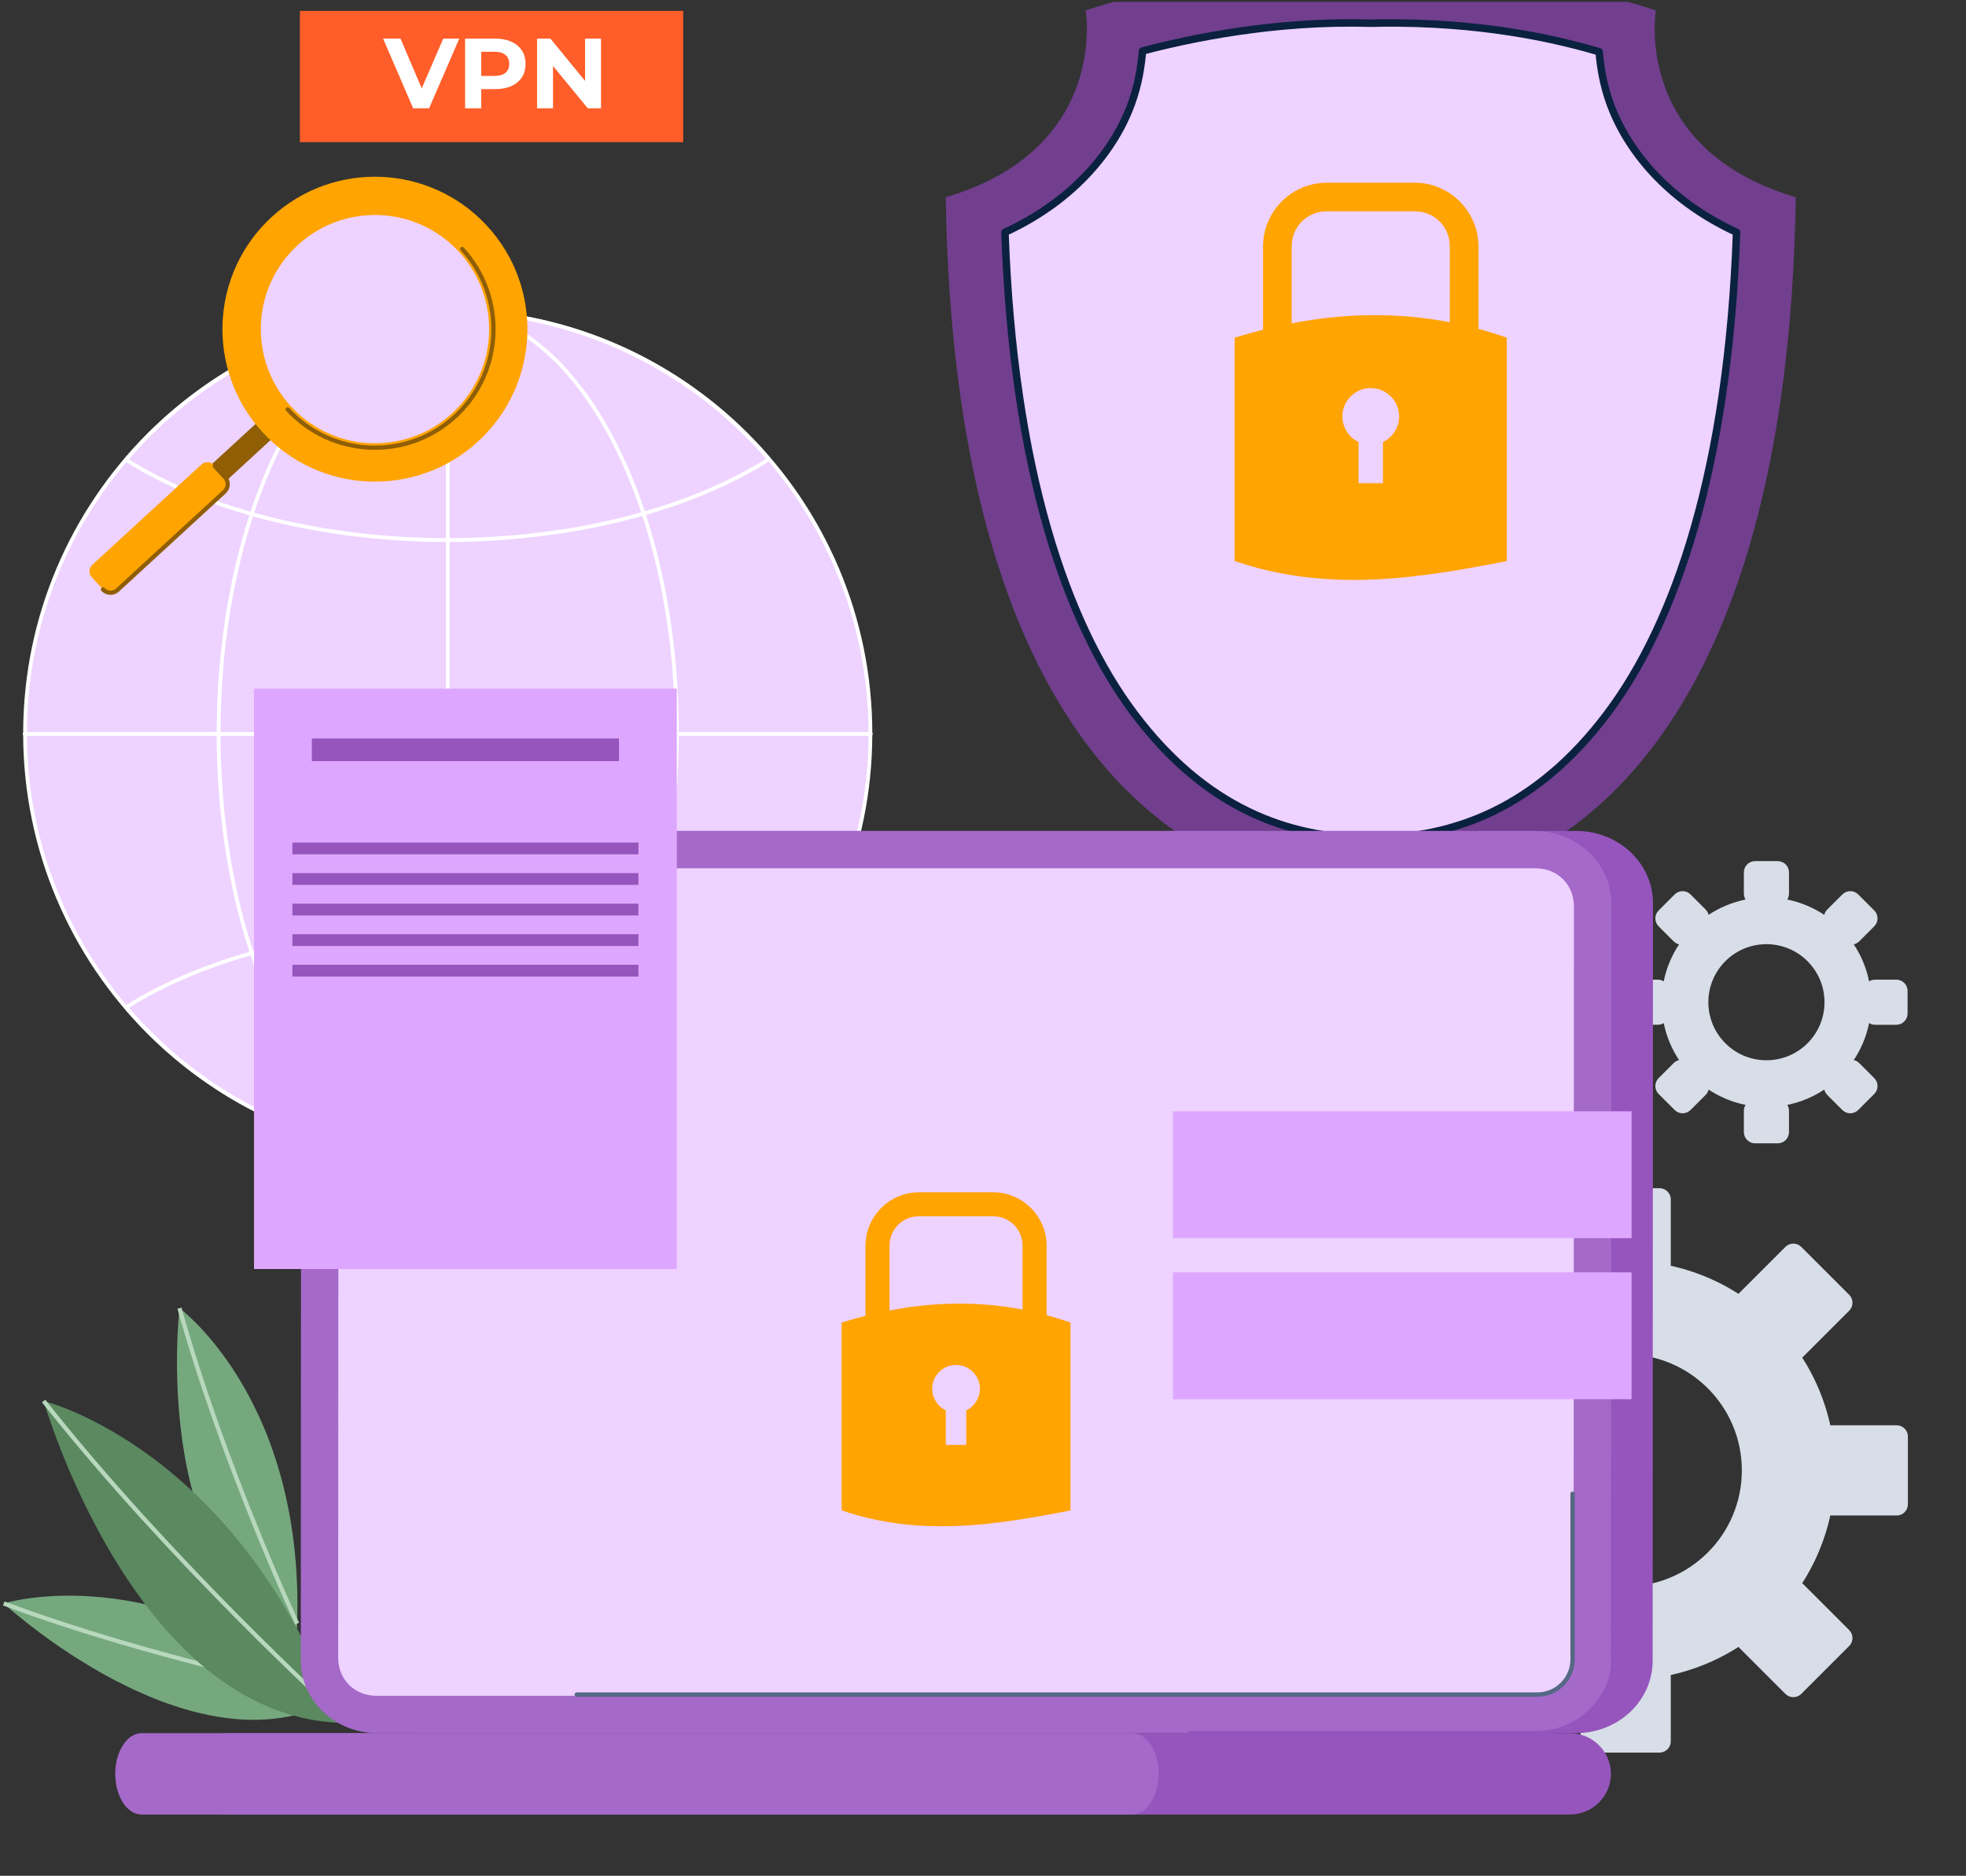 <svg xmlns="http://www.w3.org/2000/svg" width="525" height="501" viewBox="0 0 525 501" fill="none"><rect x="0" y="0" width="525" height="501" fill="#333333" stroke="none"/><g clip-path="url(#clip0_6449_22903)"><path d="M79.254 436.16C82.165 374.535 47.935 349.403 47.935 349.403C47.935 349.403 39.898 417.723 79.254 436.16Z" fill="#76A87E"></path><path d="M47.932 349.403C59.541 391.091 79.348 433.649 79.348 433.649" stroke="#B8D8BD" stroke-width="1.129" stroke-miterlimit="10"></path><path d="M89.602 453.906C41.449 415.339 0.998 428.268 0.998 428.268C0.998 428.268 51.557 474.916 89.602 453.906Z" fill="#76A87E"></path><path d="M1.001 428.268C41.554 443.372 87.629 452.353 87.629 452.353" stroke="#B8D8BD" stroke-width="1.129" stroke-miterlimit="10"></path><path d="M90.625 460.144C63.894 386.795 11.656 374.197 11.656 374.197C11.656 374.197 35.677 457.865 90.625 460.144Z" fill="#5B8960"></path><path d="M11.658 374.197C45.587 417.179 89.512 457.166 89.512 457.166" stroke="#B8D8BD" stroke-width="1.129" stroke-miterlimit="10"></path><path d="M471.703 239.705C487.154 239.705 499.68 252.231 499.68 267.682C499.68 283.133 487.154 295.659 471.703 295.659C456.252 295.659 443.726 283.133 443.726 267.682C443.726 252.231 456.252 239.705 471.703 239.705ZM471.703 283.186C480.272 283.186 487.218 276.251 487.218 267.682C487.218 259.124 480.272 252.178 471.703 252.178C463.144 252.178 456.199 259.124 456.199 267.682C456.198 276.251 463.143 283.186 471.703 283.186Z" fill="#D8DEE8"></path><path d="M468.679 241.689H474.734C476.388 241.689 477.73 240.347 477.73 238.692V232.992C477.73 231.337 476.388 229.995 474.734 229.995H468.679C467.024 229.995 465.682 231.337 465.682 232.992V238.692C465.682 240.347 467.024 241.689 468.679 241.689Z" fill="#D8DEE8"></path><path d="M487.947 247.162L492.229 251.443C493.399 252.614 495.297 252.614 496.466 251.443L500.497 247.414C501.668 246.243 501.668 244.345 500.497 243.176L496.216 238.895C495.045 237.724 493.148 237.724 491.978 238.895L487.947 242.924C486.778 244.095 486.778 245.992 487.947 247.162Z" fill="#D8DEE8"></path><path d="M497.7 264.656V270.711C497.7 272.365 499.042 273.707 500.697 273.707H506.398C508.052 273.707 509.395 272.365 509.395 270.711V264.656C509.395 263.001 508.052 261.659 506.398 261.659H500.697C499.042 261.659 497.7 263.001 497.7 264.656Z" fill="#D8DEE8"></path><path d="M492.229 283.922L487.947 288.203C486.777 289.374 486.777 291.271 487.947 292.441L491.978 296.471C493.149 297.641 495.046 297.641 496.216 296.471L500.497 292.189C501.668 291.019 501.668 289.121 500.497 287.952L496.467 283.922C495.297 282.751 493.399 282.751 492.229 283.922Z" fill="#D8DEE8"></path><path d="M474.734 293.676H468.679C467.024 293.676 465.682 295.018 465.682 296.673V302.373C465.682 304.028 467.024 305.37 468.679 305.37H474.734C476.388 305.37 477.73 304.028 477.73 302.373V296.673C477.729 295.018 476.388 293.676 474.734 293.676Z" fill="#D8DEE8"></path><path d="M455.47 288.203L451.188 283.922C450.018 282.751 448.12 282.751 446.951 283.922L442.921 287.952C441.75 289.122 441.75 291.02 442.921 292.189L447.202 296.471C448.373 297.641 450.271 297.641 451.44 296.471L455.47 292.441C456.64 291.27 456.64 289.373 455.47 288.203Z" fill="#D8DEE8"></path><path d="M445.715 270.709V264.655C445.715 263 444.373 261.658 442.718 261.658H437.018C435.363 261.658 434.021 263 434.021 264.655V270.709C434.021 272.364 435.363 273.706 437.018 273.706H442.718C444.374 273.706 445.715 272.365 445.715 270.709Z" fill="#D8DEE8"></path><path d="M451.188 251.443L455.47 247.162C456.64 245.991 456.64 244.094 455.47 242.924L451.44 238.895C450.269 237.724 448.372 237.724 447.202 238.895L442.921 243.176C441.75 244.347 441.75 246.244 442.921 247.414L446.951 251.443C448.12 252.614 450.018 252.614 451.188 251.443Z" fill="#D8DEE8"></path><path d="M434.111 336.772C465.011 336.772 490.062 361.823 490.062 392.724C490.062 423.624 465.011 448.675 434.111 448.675C403.21 448.675 378.159 423.624 378.159 392.724C378.158 361.823 403.21 336.772 434.111 336.772ZM434.111 423.731C451.249 423.731 465.14 409.862 465.14 392.724C465.14 375.607 451.249 361.716 434.111 361.716C416.994 361.716 403.103 375.607 403.103 392.724C403.103 409.862 416.994 423.731 434.111 423.731Z" fill="#D8DEE8"></path><path d="M425.065 340.741H443.167C444.822 340.741 446.164 339.398 446.164 337.744V320.351C446.164 318.697 444.822 317.354 443.167 317.354H425.065C423.41 317.354 422.068 318.697 422.068 320.351V337.744C422.068 339.398 423.41 340.741 425.065 340.741Z" fill="#D8DEE8"></path><path d="M464.475 349.567L477.274 362.367C478.445 363.538 480.342 363.538 481.511 362.367L493.81 350.069C494.98 348.898 494.98 347.001 493.81 345.831L481.009 333.032C479.839 331.862 477.941 331.862 476.772 333.032L464.474 345.33C463.304 346.5 463.304 348.396 464.475 349.567Z" fill="#D8DEE8"></path><path d="M486.098 383.675V401.776C486.098 403.431 487.44 404.773 489.095 404.773H506.487C508.142 404.773 509.484 403.431 509.484 401.776V383.675C509.484 382.02 508.142 380.678 506.487 380.678H489.095C487.44 380.678 486.098 382.02 486.098 383.675Z" fill="#D8DEE8"></path><path d="M477.274 423.085L464.474 435.885C463.303 437.056 463.303 438.953 464.474 440.122L476.772 452.421C477.942 453.591 479.84 453.591 481.009 452.421L493.81 439.62C494.98 438.45 494.98 436.552 493.81 435.383L481.511 423.085C480.342 421.915 478.445 421.915 477.274 423.085Z" fill="#D8DEE8"></path><path d="M443.167 444.711H425.066C423.411 444.711 422.069 446.053 422.069 447.708V465.1C422.069 466.755 423.411 468.097 425.066 468.097H443.167C444.822 468.097 446.164 466.755 446.164 465.1V447.708C446.163 446.052 444.822 444.711 443.167 444.711Z" fill="#D8DEE8"></path><path d="M403.751 435.885L390.951 423.086C389.78 421.915 387.882 421.915 386.713 423.086L374.415 435.384C373.244 436.554 373.244 438.452 374.415 439.621L387.215 452.422C388.386 453.592 390.283 453.592 391.453 452.422L403.751 440.124C404.922 438.953 404.922 437.056 403.751 435.885Z" fill="#D8DEE8"></path><path d="M382.125 401.776V383.675C382.125 382.02 380.783 380.678 379.128 380.678H361.736C360.081 380.678 358.739 382.02 358.739 383.675V401.776C358.739 403.431 360.081 404.773 361.736 404.773H379.129C380.784 404.773 382.125 403.431 382.125 401.776Z" fill="#D8DEE8"></path><path d="M390.951 362.367L403.751 349.567C404.922 348.396 404.922 346.499 403.751 345.329L391.453 333.031C390.282 331.86 388.385 331.86 387.215 333.031L374.416 345.83C373.245 347.001 373.245 348.898 374.416 350.068L386.713 362.367C387.884 363.536 389.781 363.536 390.951 362.367Z" fill="#D8DEE8"></path><path d="M373.622 -8.341C411.097 -7.958 442.177 2.769 442.177 2.769C442.177 2.769 435.846 39.752 479.547 52.683C477.393 194.76 419.051 238.387 366.05 238.387C313.05 238.387 254.706 194.762 252.552 52.683C296.253 39.752 289.922 2.769 289.922 2.769C289.922 2.769 325.284 -9.435 366.05 -8.273C368.596 -8.345 371.123 -8.367 373.622 -8.341Z" fill="#713F8E"></path><path d="M366.516 6.197C368.846 6.131 371.164 6.113 373.455 6.135C399.54 6.402 417.788 11.129 427.027 13.815C427.393 17.865 428.077 22.407 429.89 27.488C434.251 39.696 444.908 53.369 463.734 62.048C461.484 125.535 447.282 166.464 429.292 190.471C410.331 215.778 388.141 223.909 366.05 223.909C343.958 223.909 321.77 215.778 302.808 190.471C284.817 166.462 270.616 125.535 268.366 62.048C287.194 53.369 297.852 39.696 302.21 27.488C304.053 22.327 304.739 17.711 305.1 13.614C317.443 10.364 340.225 5.471 365.584 6.195L366.516 6.197Z" fill="#EED2FF" stroke="#0B2140" stroke-width="1.993" stroke-miterlimit="2.599" stroke-linecap="round" stroke-linejoin="round"></path><path d="M377.79 48.803C387.148 48.803 394.802 56.455 394.802 65.813V87.842C397.33 88.531 399.854 89.294 402.367 90.184V149.854C378.465 154.562 354.499 158.311 329.717 149.854V90.182C332.245 89.394 334.769 88.702 337.285 88.064V65.813C337.285 56.455 344.937 48.803 354.294 48.803H377.79ZM377.79 56.443H354.297C349.041 56.443 344.929 60.555 344.929 65.812V86.356C359.209 83.607 373.295 83.397 387.162 86.069V65.812C387.162 60.555 383.047 56.443 377.79 56.443ZM366.044 103.653C361.859 103.654 358.468 107.048 358.468 111.233C358.473 114.151 360.154 116.808 362.789 118.063V129.048H369.298V118.063C371.936 116.81 373.62 114.153 373.625 111.233C373.625 107.048 370.231 103.654 366.044 103.653Z" fill="#FFA400"></path><path d="M6.693 195.927C6.693 258.263 57.227 308.797 119.563 308.797C181.899 308.797 232.434 258.263 232.434 195.927C232.434 133.589 181.899 83.056 119.563 83.056C57.227 83.056 6.693 133.589 6.693 195.927Z" fill="#EED2FF" stroke="white" stroke-width="1.015" stroke-miterlimit="2.599" stroke-linecap="round" stroke-linejoin="round"></path><path d="M58.376 195.927C58.376 258.369 85.773 308.988 119.569 308.988C153.365 308.988 180.762 258.369 180.762 195.927C180.762 133.485 153.365 82.865 119.569 82.865C85.772 82.865 58.376 133.485 58.376 195.927Z" fill="#EED2FF" stroke="white" stroke-width="1.015" stroke-miterlimit="2.599" stroke-linecap="round" stroke-linejoin="round"></path><path d="M119.57 83.056V308.988" stroke="white" stroke-width="1.015" stroke-miterlimit="2.599" stroke-linecap="round" stroke-linejoin="round"></path><path d="M232.531 196.022H6.599" stroke="white" stroke-width="1.015" stroke-miterlimit="2.599" stroke-linecap="round" stroke-linejoin="round"></path><path d="M119.57 83.056C152.565 83.089 183.893 97.557 205.312 122.654C183.934 136.287 152.608 144.177 119.57 144.249C86.51 144.24 55.116 136.4 33.649 122.792C55.083 97.597 86.491 83.071 119.57 83.056ZM119.57 247.605C152.608 247.677 183.934 255.567 205.312 269.2C183.893 294.297 152.565 308.766 119.57 308.798C86.49 308.783 55.083 294.258 33.649 269.061C55.116 255.455 86.511 247.614 119.57 247.605Z" stroke="white" stroke-width="1.015" stroke-miterlimit="2.599" stroke-linecap="round" stroke-linejoin="round"></path><path d="M420.957 221.941H112.028C100.725 221.941 91.559 230.591 91.555 241.26L91.467 443.585C91.462 454.254 100.621 462.904 111.924 462.904H420.853C432.156 462.904 441.322 454.255 441.326 443.585L441.414 241.26C441.419 230.591 432.26 221.941 420.957 221.941Z" fill="#9655BD"></path><path d="M409.82 221.941H100.89C89.587 221.941 80.422 230.591 80.417 241.26L80.329 443.585C80.325 454.254 89.483 462.904 100.786 462.904H409.717C421.019 462.904 430.185 454.255 430.19 443.585L430.277 241.26C430.28 230.591 421.121 221.941 409.82 221.941Z" fill="#A569C9"></path><path d="M410.105 231.914C415.931 231.914 420.307 236.292 420.305 242.118L420.218 442.729C420.216 448.555 415.835 452.933 410.009 452.933H100.504C94.677 452.933 90.301 448.555 90.304 442.729L90.39 242.118C90.392 236.292 94.773 231.914 100.599 231.914H410.105Z" fill="#EED2FF"></path><path d="M431.113 271.241V442.011C431.113 453.55 421.759 462.906 410.219 462.906H317.796" stroke="#9655BD" stroke-width="1.156" stroke-miterlimit="10" stroke-linecap="round"></path><path d="M419.945 398.961V443.186C419.945 448.386 415.73 452.602 410.53 452.602H154.011" stroke="#556884" stroke-width="1.156" stroke-miterlimit="10" stroke-linecap="round"></path><path d="M265.178 318.438C273.048 318.438 279.485 324.874 279.485 332.743V351.267C281.613 351.846 283.734 352.489 285.848 353.236V403.415C265.747 407.374 245.594 410.526 224.755 403.415V353.235C226.883 352.572 229.003 351.99 231.12 351.453V332.742C231.12 324.872 237.555 318.437 245.423 318.437L265.178 318.438ZM265.178 324.863H245.423C241.003 324.863 237.545 328.321 237.545 332.742V350.017C249.553 347.706 261.399 347.529 273.059 349.777V332.742C273.059 328.322 269.6 324.863 265.178 324.863ZM255.301 364.563C251.781 364.564 248.929 367.417 248.929 370.937C248.934 373.391 250.347 375.626 252.563 376.68V385.918H258.036V376.68C260.255 375.626 261.67 373.393 261.675 370.937C261.675 367.417 258.822 364.563 255.302 364.563C255.302 364.563 255.302 364.563 255.301 364.563Z" fill="#FFA400"></path><path d="M313.223 296.817H435.695V330.699H313.223V296.817Z" fill="#DEA7FF"></path><path d="M313.223 339.829H435.695V373.71H313.223V339.829Z" fill="#DEA7FF"></path><path d="M67.834 183.911H180.734V338.939H67.834V183.911Z" fill="#DEA7FF"></path><path d="M83.271 197.244H165.293V203.291H83.271V197.244Z" fill="#9655BD"></path><path d="M78.076 225.038H170.492V228.182H78.076V225.038Z" fill="#9655BD"></path><path d="M78.076 233.199H170.492V236.343H78.076V233.199Z" fill="#9655BD"></path><path d="M78.076 241.36H170.492V244.504H78.076V241.36Z" fill="#9655BD"></path><path d="M78.076 249.521H170.492V252.665H78.076V249.521Z" fill="#9655BD"></path><path d="M78.076 257.682H170.492V260.826H78.076V257.682Z" fill="#9655BD"></path><path d="M419.154 484.647H61.104C55.014 484.647 50.078 479.78 50.078 473.776C50.078 467.772 55.014 462.904 61.104 462.904H419.154C425.243 462.904 430.18 467.772 430.18 473.776C430.18 479.78 425.243 484.647 419.154 484.647Z" fill="#9655BD"></path><path d="M302.349 484.647H37.829C33.932 484.647 30.772 479.78 30.772 473.776C30.772 467.772 33.932 462.904 37.829 462.904H302.349C306.247 462.904 309.406 467.772 309.406 473.776C309.406 479.78 306.247 484.647 302.349 484.647Z" fill="#A569C9"></path><path d="M384.723 470.247H409.016V476.338H384.723V470.247Z" fill="#9655BD"></path><path d="M351.59 470.247H375.883V476.338H351.59V470.247Z" fill="#9655BD"></path><path d="M79.428 102.948L83.41 107.279L48.903 139.011L44.92 134.681L79.428 102.948Z" fill="#8F5E05"></path><path d="M57.092 124.215L60.349 127.759C61.227 128.712 61.164 130.196 60.211 131.073L31.081 157.857C30.127 158.734 28.644 158.672 27.767 157.718L24.509 154.174C23.632 153.221 23.695 151.737 24.648 150.86L53.778 124.076C54.732 123.199 56.215 123.261 57.092 124.215Z" fill="#FFA400"></path><path d="M57.355 124.501L60.087 127.472C61.11 128.584 61.036 130.313 59.924 131.336L31.367 157.594C30.255 158.616 28.526 158.543 27.503 157.431" stroke="#8F5E05" stroke-width="1.129" stroke-miterlimit="10" stroke-linecap="round"></path><path d="M72.56 57.946C56.006 73.168 54.925 98.927 70.147 115.481C85.368 132.036 111.127 133.116 127.681 117.894C144.236 102.672 145.316 76.913 130.094 60.36C114.874 43.806 89.115 42.726 72.56 57.946Z" fill="#FFA400"></path><path d="M69.748 90.352C68.399 73.569 80.911 58.87 97.693 57.522C114.476 56.173 129.174 68.685 130.523 85.469C131.872 102.252 119.36 116.951 102.577 118.299C85.795 119.648 71.096 107.136 69.748 90.352Z" fill="#EED2FF"></path><path d="M76.823 109.346C88.656 122.214 108.68 123.055 121.548 111.222C134.417 99.39 135.257 79.365 123.424 66.497" stroke="#8F5E05" stroke-width="1.129" stroke-miterlimit="10" stroke-linecap="round"></path><path d="M80.081 2.915H182.441V37.969H80.081V2.915Z" fill="#FF5E2A"></path><path d="M122.646 10.311L114.588 28.929H110.332L102.3 10.311H106.954L112.619 23.61L118.364 10.311H122.646ZM132.26 10.311C133.909 10.311 135.336 10.586 136.542 11.135C137.766 11.685 138.705 12.465 139.361 13.476C140.017 14.487 140.345 15.684 140.345 17.067C140.345 18.432 140.017 19.629 139.361 20.657C138.705 21.668 137.766 22.448 136.542 22.998C135.336 23.53 133.909 23.796 132.26 23.796H128.51V28.929H124.201V10.311H132.26ZM132.021 20.285C133.315 20.285 134.299 20.01 134.973 19.46C135.647 18.893 135.984 18.095 135.984 17.067C135.984 16.02 135.647 15.223 134.973 14.673C134.299 14.105 133.315 13.822 132.021 13.822H128.51V20.285H132.021ZM160.497 10.311V28.929H156.96L147.677 17.625V28.929H143.422V10.311H146.986L156.241 21.615V10.311H160.497Z" fill="white"></path></g><defs><clipPath id="clip0_6449_22903"><rect width="524.337" height="500" fill="white" transform="translate(0.664 0.5)"></rect></clipPath></defs></svg>